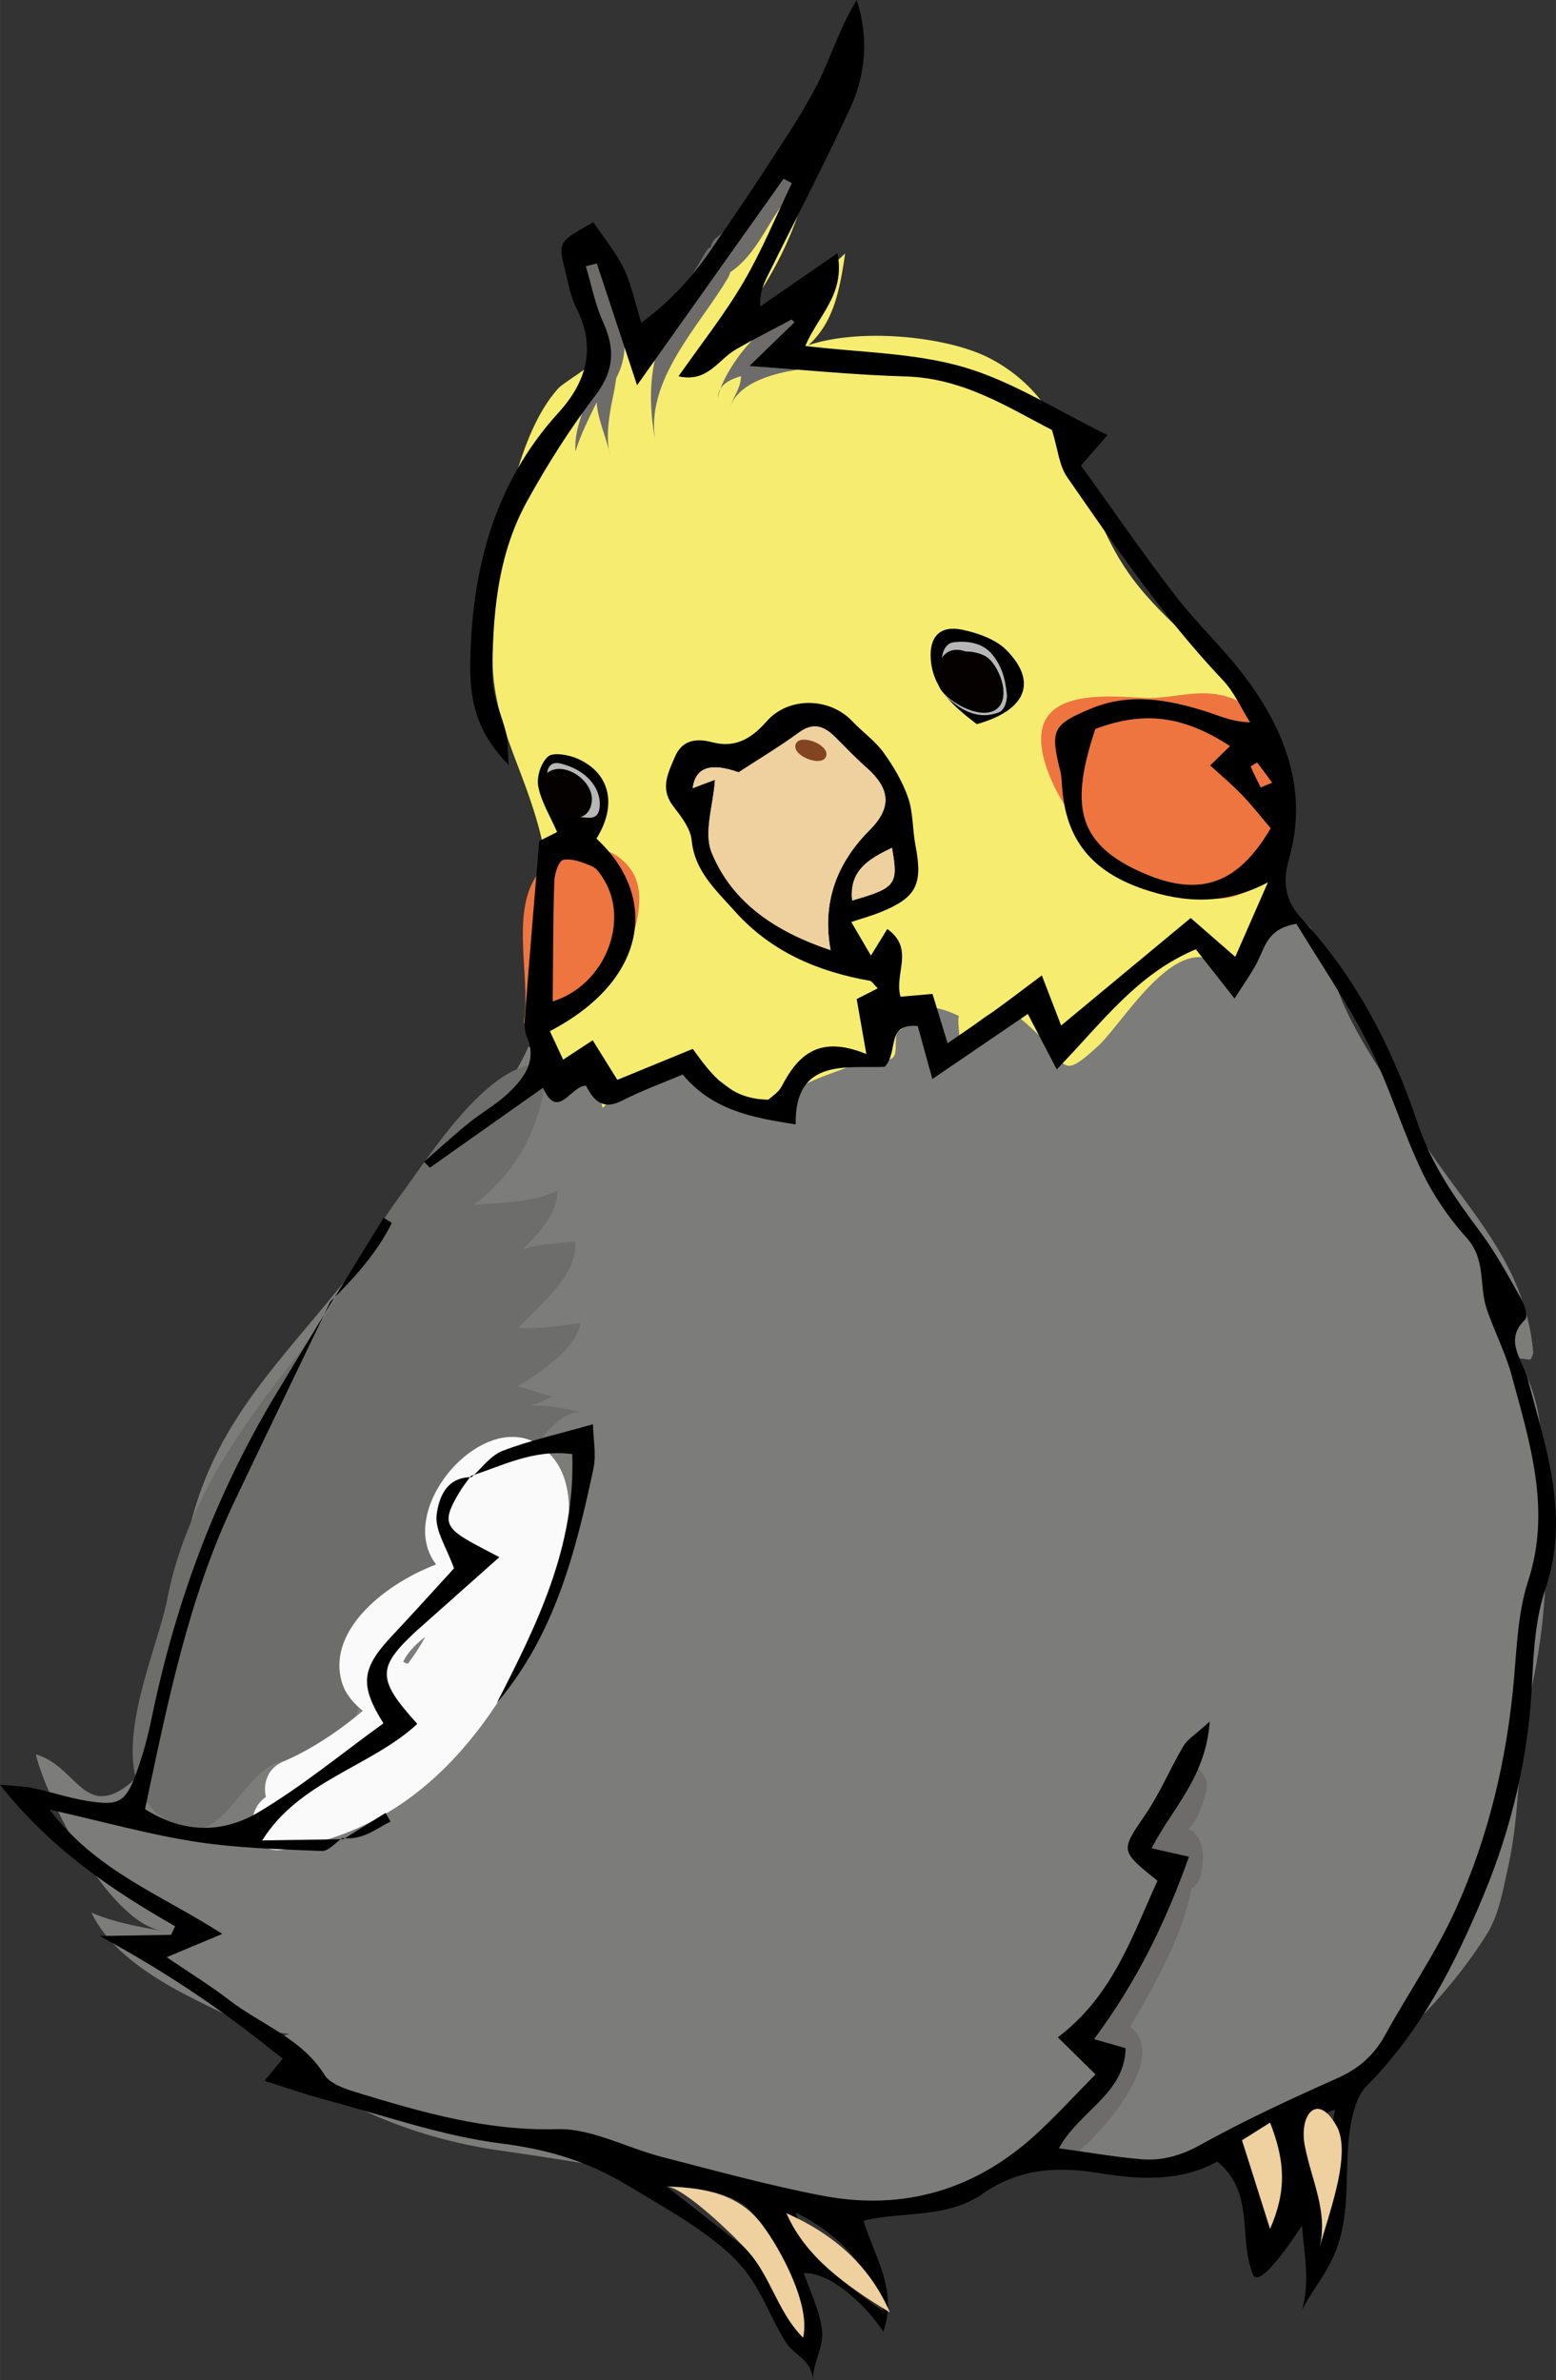 <?xml version="1.0" encoding="UTF-8"?><svg id="_レイヤー_2" xmlns="http://www.w3.org/2000/svg" width="107.62mm" height="164.63mm" viewBox="0 0 305.06 466.67"><rect x="0" y="0" width="305.06" height="466.67" fill="#333333" stroke="none"/><defs><style>.cls-1{fill:#f6ed70;}.cls-2{fill:#050101;}.cls-3{fill:#efd09f;}.cls-4{fill:#fff;}.cls-5{fill:#ee7540;}.cls-6{fill:#fafafa;}.cls-7{fill:#fdfdfb;}.cls-8{fill:#7c7c7b;}.cls-9{fill:#b7b7b7;}.cls-10{fill:#6d6c6b;}.cls-11{fill:#6d6d6c;}.cls-12{fill:#834422;}</style></defs><g id="_レイヤー_1-2"><g><path class="cls-8" d="M300.61,264.99c-.03,.59-.23,1.12-.59,1.58-.95-.07-1.8-.24-2.76-.28,6.2,8.8,5.09,20.93,5.61,30.98,.66,12.81-.19,23.13-3.05,35.91-2.49,11.15-1.62,21.47-4.13,32.8-1.05,4.73-1.83,9.47-4.16,13.2-10.83,17.33-28.56,31.65-47.09,41-14.17,7.15-29.07,1.21-43.96,4.99-7.92,2.01-14,7.07-22.88,7.66-9.68,.64-20.22-1.13-29.87-2.88-16.9-3.07-33.5-6-49.94-8.35-16.97-2.43-34.1-9.47-45.81-20.96,1.86-.39,3.16-1.45,4.77-1.89-5.84-.25-14.3-4.56-19.31-7.11-7.81-3.98-16.02-9.3-19.52-16.64,4.39,1.88,9.22,2.77,13.85,3.57-10.69-1.85-22.73-26.12-24.76-34.61,7.83,2.22,9.35,12.44,17.82,6.23,6.45-4.74,4.97-16.23,5.94-23.18,1.25-8.96,4.19-17.35,6.11-26.15,5.31-24.3,21.21-36.32,35.27-55.71,9.22-12.71,25.51-26.19,31.44-39.94,7.11,1.23,14.75,3.73,21.87,3.85,16.87,.27,30.15-9.71,46.16-13.73,10.69-2.68,16.46,3.15,25.75-2.82,10.3-6.62,14.92-10.67,27.45-13.94,5.27-1.37,17.98-6.19,23.48-4.61-.34-.1,8.43,7.67,8.53,7.8,2.41,3.44,3.95,8.36,5.4,12.25,3.5,9.4,9.07,16.27,13.82,24.86,4.82,8.72,11.06,15.77,16.06,23.48,4.28,6.6,7.66,13.67,8.48,22.66Z"/><path class="cls-1" d="M246.56,142.37c-5.36-12.44-17.48-18.86-25.28-29.98-10.11-14.39-9.99-33.3-27.4-42.23-10.4-5.33-35.2-6.79-42.36,1.79,10.75-4.51,12.62-11.51,14.18-22.27-7.79,7.72-20.27,11.33-27.26,19.31,10.96-7.92,21.59-29.04,20.53-42.28-7.76,15.82-24.6,25.84-32.61,40.69-7.31-2.46-8.24-10.39-12.32-15.64-3.83,7.06,4.82,12.87,2.75,18.5-.57,1.55-6.24,4.63-7.44,5.99-2.1,2.38-3.72,5.2-5.06,8.2-5.41,12.07-6.92,27.86-7.69,40.89-.95,15.9,5.92,23.89,9.52,38.85,3.07,12.76-6.09,31.74-1.46,42.23,2.13,4.82,5.96,7.57,10.72,4.51,.88,1.91,2.37,4.2,2.76,6.26,5.32-4.73,8.72-8.9,16.95-7.66,6.94,1.05,9.1,6.22,16.07,9,4.48-7.16,12.54-7.52,18.83-11.05,.99-.55,3.4,1.06,4.93-.02,1.34-.95,.08-4.43,1.31-5.29,4.3-3.03,3.82-6.73,11.74-2.99-.26,1.39,.22,3.58,.08,4.43,7.95-7.17,8.63-7.31,15.41-.86,5.92,5.64,4.13,9.39,11.73,2.43,5.75-5.28,17.55-26.82,26.82-12.93,10.49-13.09,10.78-31.4,5.58-47.21-.3-.91-.64-1.79-1-2.65Z"/><path class="cls-11" d="M114.14,277.02c-6.67-1.93-17.45,20.16-20.12,23.52-8.17,10.25-17.7,19.42-25.84,29.7,2.01,1.55,3.07,3.94,1.27,6.47-3.78,5.3-8.28,7.43-13.77,8.5-9.41,1.83-12.13,20.85-24.71,10.48-11.18-9.22-.27-31.26,1.83-42.23,3.34-17.44,13.44-32.48,24.41-46.28,8.14-10.25,13.55-22.39,21.36-32.9,5.53-7.45,18.41-28.2,29-25.33-1.81,11.77-5.04,19.63-14.62,27.3,5.12-.5,11.41-.4,16.35-2.83-.1,5.04-4.12,8.79-7.15,11.86,1.31-1.33,8.56-1.49,10.62-1.91,.59,6.52-6.74,12.35-11.12,16.96,3.92,.31,8.07-.51,12.16-.87-.92,5.05-7.93,9.67-12.4,12.41,2.21,.25,4.85,1.68,7.04,1.9-1.59,.6-2.45,1.37-4.56,1.74,3.52,.03,6.84,.51,10.27,1.5Z"/><path class="cls-7" d="M112.71,152.47c-.29-.93-.82-1.68-1.63-1.86-3.26-.74-3.79,5.41-1.65,6.93,.29,.93,.82,1.68,1.63,1.86,3.26,.74,3.79-5.41,1.65-6.93Z"/><path class="cls-10" d="M235.41,367.71c.52-2.4,.86-4.97-.42-7.26-.46-.83-1.13-1.61-2.12-1.8,1.98-1.52,3.13-5.63,3.63-7.55,.76-2.9-2.3-6.45-4.91-3.7-.88,.93-1.76,1.85-2.64,2.78-.98,1.03-1.03,2.63-.54,3.96-1.06,1.87-2.17,3.86-2.83,5.69-.15,.34-.25,.7-.31,1.09-.66,2.53-.19,4.65,3.01,5.49-1.14,10.69-8.97,22.1-13.97,30.96-.83,1.47-.29,5.11,1.85,5.56,4.52,.94-7.58,12.88-9.93,14.13-3.16,1.68-1.75,9.13,1.7,7.29,5.93-3.15,22.08-20.77,13.65-26.97,4.82-8.31,10.24-17.63,12.02-27.11,.94-.45,1.58-1.56,1.79-2.55Z"/><path class="cls-10" d="M118.49,50.65c-1.38-4.8-6.71-2.18-5.52,1.97,1.44,5.01,5.5,12.5,2.88,17.45-1.8,3.4,2.76,8.2,5.07,3.84,3.81-7.19-.35-16.03-2.43-23.27Z"/><path class="cls-6" d="M108.77,286.25c-10.58-14.3-32.32,8.78-23.27,20.48-10.67,4.08-21.84,13.52-18.29,23.66,.63,1.8,2.08,3.56,3.91,5.04-5.03,4.29-10.61,7.83-15.56,9.93-3.15,1.33-4.04,4.36-3.43,6.96-4.52,3.02-3.16,11.34,3.33,10.34,19.35-2.97,32.57-14.08,42.58-29.59,6.23-9.66,19.21-35.35,10.74-46.81Zm-29.73,39.56c.81-1.73,2.38-3.39,4.29-4.86-.02,.05-.04,.11-.06,.16-.92,1.72-2.06,3.43-3.33,5.1-.28-.1-.56-.19-.9-.4Z"/><path class="cls-10" d="M121.15,62.41c-.38-2.24-1.21-3.81-2.77-3.82-2.02-.01-2.75,2.19-2.8,3.76-.11,3.93,.83,7.91,.4,11.76-.54,4.9-3.56,9.32-3.15,14.37,.96-3.17,2.66-6.55,4.14-9.59,.23,3.53,1.97,6.93,2.65,10.46-.98-3.55-.16-8.3,.64-11.95,.42-1.92,1.73-10.06,.89-14.98Z"/><path class="cls-10" d="M154.37,29.48c-6.27,4.55-7.71,12.62-13.89,17.11-.6,.43-.95,1.09-1.13,1.83-.36,.17-.68,.44-.91,.84-7.86,13.33-13.01,21.31-9.9,37.53-2.32-12.11,8.62-22.87,14.1-32.17,.24-.41,.43-.85,.56-1.3,.11-.06,.22-.11,.33-.19,6.27-4.55,7.71-12.62,13.89-17.11,2.85-2.06,.49-9.12-3.06-6.54Z"/><path class="cls-10" d="M154.45,62.48c-5.73,.5-13.02,10.94-13.69,15.53-.04-2.53,2.47-3.68,4.52-4.26-.06,2.65-1.91,4.52-2.41,6.98,1.45-7.22,13.82-8.73,20.48-8.77,.33,0-5.79-2.25-5.91-2.38-1.29-1.47,1.8-7.51-2.99-7.11Z"/><path class="cls-5" d="M118.05,166.54c-4.74-1.2-10.23,1.13-12.98,5.33-4.85,7.43-1.1,19.67-2.31,28.02-.76,5.22,16.16-6.41,17.17-7.92,3.27-4.83,7.74-15.35,3.98-21.14-1.53-2.35-3.61-3.73-5.87-4.3Z"/><path class="cls-5" d="M241.27,136.81c14.21,5.23,15,39.59-2.83,39.39-14.14-.16-28.49-12.37-33.07-25.13-5.64-15.71,8.98-14.89,18.67-14.24,3.79,.25,7.65-.85,11.59-.9,1.86-.02,3.74,.19,5.64,.89Z"/><path class="cls-4" d="M191.51,141.98c9.71-2.73,11.94-8.31,5.79-14.53-2.07-2.09-5.57-3.34-8.62-3.98-4.41-.93-6.54,1.38-6.21,5.79,.42,5.69,4.35,9.17,9.03,12.72Z"/><path d="M159.45,466.67c-.51-4.44-3.73-4.65-5.57-7.71-4.02-6.7-5.08-11.99-11.41-17.58-5.74-5.07-12.66-8.82-19.22-12.79-7.94-4.81-15.69-7.16-24.9-8.32-11.73-1.47-23.18-5.57-34.73-8.63-3.69-.98-7.3-2.26-11.76-3.67,1.39-1.69,2.34-2.85,3.53-4.3-10.99-9.08-22.74-17-35.86-24.09,4.67-.08,9.34-.15,14.01-.23,.26-.56,.52-1.12,.79-1.68-12.68-7.26-24.58-15.36-34.34-27.76,2.85,.28,4.69,.29,6.47,.67,3.52,.74,6.96,1.9,10.49,2.49,6.37,1.06,7.65,.36,9.8-5.52,1.27-3.45,2.22-7.05,2.97-10.65,4.62-22.45,12.43-43.69,24.3-63.42,3.61-6,7.25-11.99,10.88-17.98l-.16-.25c-6.25,13.01-12.53,26.01-18.74,39.04-9.12,19.13-13.16,39.69-17.57,60.42,7.95,5.04,15.64,4.52,22.23,.61,8.63-5.13,16.39-11.57,24.51-17.44-4.71-7.55-4.34-10.75,1.73-17.2,4.31-4.59,8.51-9.26,12.11-13.19-1.43-4.04-3.82-7.51-3.4-10.56,.41-3.02,1.73-7.36,6.85-7.31l-.15-.23c-.66,.92-1.39,1.81-1.99,2.78-3.7,6.02-3.34,7.31,2.94,10.69,1.46,.79,2.94,1.55,4.64,2.44-5.49,4.88-10.51,9.34-15.53,13.81-.22,.19-.44,.38-.65,.57-7.82,7.24-7.91,9.47,.09,18.31-9.07,8.42-23.04,11.08-30.41,22.85,5.55-.08,10.71-.16,15.88-.24l-.16-.24c-1.34,.89-2.7,2.6-4.03,2.55-8.29-.34-16.65-.56-24.84-1.83-8.98-1.39-17.81-3.87-28.52-6.29,9.18,12.14,21.85,16.64,33.85,24.38-4.14,1.73-7.12,2.98-10.9,4.56,4.52,3.08,8.55,5.56,12.27,8.42,6.26,4.82,14.24,7.51,18.67,14.66,1.05,1.7,3.92,2.71,6.15,3.39,12.87,3.92,25.62,7.64,39.47,7.25,6.72-.19,13.65,3.67,20.55,5.45,10.42,2.68,20.83,5.55,31.38,7.58,16.12,3.1,30.11-1.25,41.74-11.84,4.02-3.66,7.68-7.69,11.87-11.93-2.56-2.52-4.75-4.67-7.39-7.27,10.76-8.11,14.55-19.78,19.54-30.69-7.44-5.97-7.23-5.84-2.32-13.06,2.86-4.2,4.8-8.96,7.4-13.34,.82-1.38,2.43-2.32,5.16-4.82-.77,11.05-7.44,17.07-11.39,24.85,2.45,.55,4.51,1.02,7.32,1.65-4.54,12.81-10.2,24.45-18.61,35.77,2.32,.66,4.02,1.15,6.19,1.77-.15,8.93-9.19,12.42-13.08,19.63,5.61,.77,10.83,1.68,16.09,2.14,4.21,.37,7.93-.74,11.74-2.86,8.64-4.79,17.67-8.97,26.74-13.01,4.24-1.89,7.23-4.54,9.38-8.45,4.53-8.23,9.93-16.06,13.8-24.57,6.5-14.3,10.08-29.49,11.47-45.21,.57-6.48,.8-13.2,2.79-19.29,4.54-13.88,.35-27.06-3.26-40.35-1.2-4.42-3.4-8.61-4.88-12.99-1.54-4.56-.05-9.63-3.95-13.94-3.52-3.91-6.59-8.43-8.81-13.11-3.85-8.11-6.38-16.78-10.42-24.8-4.14-8.2-9.43-15.89-14.12-23.64-5.16,.87-6.01,3.87-7.29,6.71-1.13,2.5-2.84,4.74-4.83,7.96-2.9-3.69-5.12-6.51-7.6-9.67-11.69,4.9-18.5,14.55-27.27,23.54-2.14-4.1-3.82-7.31-5.67-10.86-6.19,4.22-12.09,8.24-18.72,12.76-1.14-4.13-2-7.27-2.86-10.4-6.38-.5-3.66,4.91-6.46,8-7.29,.35-17.71-1.87-17.47,11.29-8.95-1.37-16.36-2.88-22.16-9.77-3.85,1.63-7.98,3.12-11.84,5.1-3.61,1.85-5.48,.31-7.11-2.92-3.04,.01-5.49,6.98-8.43,.41-7.81,5.51-14.99,10.59-22.18,15.67-.38-.39-.77-.77-1.15-1.16,2.88-2.51,5.7-5.1,8.67-7.52,2.68-2.17,5.82-3.89,8.23-6.29,2.85-2.84,5.25-6.06,3.27-10.66-.64-1.49-.43-3.38-.3-5.06,.82-10.72,1.73-21.43,2.72-33.36,.28-.14,1.96-.98,3.51-1.75-1.36-3.13-3.13-5.95-3.7-8.95-.36-1.89,.52-4.64,1.93-5.87,1-.87,4.05-.34,5.78,.43,6.42,2.84,7.79,9.16,3.69,15.67,12.33,11.42,10.01,27.79-9.13,37.75,.78,1.66,1.58,3.37,2.61,5.59,2.04-1.34,3.64-2.38,5.79-3.8,1.49,2.39,2.94,4.73,4.83,7.76,4.69-1.93,9.48-3.89,14.79-6.07,3.48,4.76,7.02,9.91,14.84,9.95,.63-.61,1.96-1.4,2.56-2.55,3.15-6.03,7.2-10.26,16.63-6.39-.78-4.43-1.32-7.57-1.89-10.78,1.32-.67,2.65-1.35,4.13-2.1-.8-.78-1.14-1.42-1.58-1.49-10.32-1.83-19.41-5.74-26.49-13.68-3.74-4.19-7.85-7.87-8.42-13.89-.22-2.29-2.07-4.64-3.61-6.66-2.66-3.49-1-6.5,.32-9.64,1.39-3.3,4.09-3.74,7.33-2.89,4.77,1.26,7.9-.97,10.71-4.15,4.26-4.8,12.29-4.7,16.77,.05,1.97,2.09,4.44,3.82,6.08,6.09,1.99,2.75,3.77,5.78,4.85,8.91,1.01,2.95,.83,6.22,1.43,9.31,1.5,7.74,.2,10.3-7.09,13.2-1.56,.62-3.2,1.07-5.49,1.83,1.38,2.36,2.46,4.21,3.85,6.59,1.26-2.06,2.08-3.39,3.21-5.22,5.45,3.91,1.29,8.73,2.59,13.28,1.82-.16,3.7-.32,6.27-.55,.87,2.84,1.77,5.79,2.96,9.67,3.16-2.18,6.14-4.19,9.06-6.28,2.96-2.13,5.85-4.35,9.42-7.02,1.48,3.85,2.58,6.71,3.78,9.83,8.44-7.01,16.72-13.87,25.4-21.08,3.17,2.76,5.51,4.8,8.74,7.61,2.27-5.18,4.34-9.89,6.4-14.6-8.29,4.38-16.18,4.15-24.49,1.29-9.98-3.43-15.06-9.58-15.84-19.76-.09-1.13-.11-2.28-.38-3.37-2.04-8.11-1.43-9.11,5.99-12.21,7.63-3.19,15.16-1.8,22.71,.59,2.5,.79,4.88,1.97,8.51,2.09-1.75-2.78-3.09-5.92-5.33-8.28-11.63-12.28-21.01-26.1-30.53-39.81-1.58-2.27-1.79-5.4-2.98-9.24-8.3-4.24-17.26-10.16-28.66-10.49-10.13-.29-20.25-1.32-30.65-2.05,3.06-2.97,5.95-5.77,8.84-8.58-.19-.18-.38-.36-.57-.54-3.67,1.96-7.41,3.83-11,5.92-3.41,1.98-5.52,6.52-11.17,5.22,4.56-6.52,9.09-12.23,12.72-18.44,3.64-6.22,6.37-12.93,9.5-19.43-.54-.29-1.09-.57-1.63-.86-9.31,13.12-18.61,26.23-28.72,40.48-2.84-8.59-5.37-16.23-7.89-23.87-.72,.18-1.44,.36-2.15,.54,1.1,3.67,1.81,7.5,3.39,10.98,2.39,5.26,2.13,9.55-1.48,14.29-5,6.56-9.45,13.58-13.42,20.78-5.94,10.75-6.83,22.78-6.81,34.81,0,3.57,1.86,7.16,2.71,10.77,.33,1.41,.25,2.89,.49,6.15-6.79-6.81-7.66-13.58-7.54-20.25,.32-18.11,4.66-34.93,17.32-48.85,5.42-5.96,7.45-12.64,3.47-20.48-1.17-2.29-1.58-4.94-2.21-7.45-1.38-5.51-1.34-5.52,5.55-9.38,2,2.98,4.4,5.86,5.97,9.09,1.5,3.08,2.15,6.51,3.43,10.61,5.96-4.39,10.19-9.18,13.82-14.52,3.52-5.2,7.12-10.35,10.52-15.62,3.56-5.51,7.31-10.96,10.25-16.78,2.67-5.3,4.37-11.07,7.65-16.36,2.39,7.45,1.76,14.62-1.32,21.29-5.13,11.1-10.8,21.96-16.22,32.94-.83,1.68-1.52,3.41-1.39,5.88,4.77-3.3,9.55-6.6,15.14-10.46,1.62,8.03-3.74,12.15-6.3,18.19,10.76,1.31,21.36,1.31,31.12,4.17,9.57,2.8,18.3,8.51,28.13,13.3-1.74,2.01-3.08,3.55-5.19,5.98,6.05,8.4,12,17.05,18.4,25.39,4.29,5.58,9.58,10.47,13.8,16.1,8.05,10.75,12.32,22.49,8.59,35.59-1.26,4.42-.95,8.06,2.55,11.84,10.8,11.68,17.78,25.48,22.67,40.06,2.65,7.91,7.16,14.48,12.12,21.08,3.14,4.18,5.62,8.82,8.2,13.36,.67,1.18,1.35,3.44,.76,4-4.26,4.08-.56,7.78,.47,11.67,3.61,13.54,8.33,26.91,3.51,41.08-1.97,5.8-2.35,12.27-2.64,18.49-.67,14.42-4.04,28.44-9.42,41.44-5.58,13.47-12.31,26.87-23.07,37.66-1.3,1.31-2.04,3.31-2.53,5.13-2.22,8.29-.23,17.32-2.96,25.76-1.69,5.23-4.63,8.26-7.08,12.86,1.58-5.87,.36-10.69-.05-16.45-.03,.03-8.24,13.03-9.62,9.59-2.93-7.32,.48-15.99-6.98-22.12-7.07,3.89-14.94,3.62-23.06,2.27-8.11-1.35-15.74-.98-22.83,3.97-7.17,5.01-15.45,3.42-23.47,5.35,2.35,7.67,6.65,13.37,3.89,21.79-2.78-4.41-10.12-11.84-15.62-11.5,1.25,3.47,3.26,7.74,3.61,11.37,.3,3.29-2.06,6.81-1.73,9.61Zm3.39-280.39q-2.47-13.38,7.62-23.49c4.41-4.42,4.16-8.12-.67-12.36-2.15-1.89-4.09-3.99-6.13-5.99-2.13-2.09-4.22-2.85-6.98-.84-3.88,2.83-8.03,5.32-11.88,7.83q-8.23-2.98-8.99,3.1c1.47-.55,2.93-1.1,4.37-1.65-.34,5.1-2.28,10.34-.64,14.32,4.01,9.77,12.54,15.49,23.3,19.08Zm51.9-43.37c-4.79,14.59-4.13,22.62,9.95,28.5,10.79,4.5,18.1,1.78,24.44-9.01-1.76-2.07-3.54-4.37-5.55-6.46-1.98-2.07-4.2-3.93-6.31-5.87,1.55-1.51,2.68-2.61,3.88-3.79-9.21-6.01-16.96-6.92-26.41-3.36Zm-106.39,53.43c10.08-3.09,15.18-15.54,10.03-23.92-.6-.97-1.34-2.15-2.31-2.57-1.78-.76-3.91-1.6-5.62-1.27-.92,.18-1.73,2.71-1.78,4.23-.25,7.63-.23,15.27-.31,23.53Zm41.43,247.28c1.44-10.62-5.56-14.52-19.1-14.93,6.24,4.88,12.62,9.86,19.1,14.93Zm6.2-9.8c3.02,8.79,9.88,14.28,17.24,19.34-2.95-8.75-8.69-15.2-17.24-19.34Zm93.03,3.18c3.22-7.34,3-13.23,0-20.82-2.34,1.47-3.97,2.5-5.49,3.45,1.92,6.09,3.46,10.97,5.49,17.37ZM174.87,166.22c-4.53,2.2-8.42,4.4-7.8,10.33,8.59-2.46,9.1-3.12,7.8-10.33Zm85.22,257.13c.53-3.11,1.05-6.22,1.65-9.74q-5.97,1.83-1.65,9.74Zm-12.92-268.96c.75-.31,1.49-.62,2.24-.93-.96-1.32-1.91-2.65-2.94-3.94-.02-.02-1.3,.7-1.25,.81,.57,1.38,1.28,2.71,1.95,4.06Z"/><path d="M92.45,289.62c2.01-1.77,3.71-4.25,6.1-5.17,5.35-2.05,11.05-3.31,17.7-5.21,.06,2.94,.69,5.97,.09,8.74-3.5,16.36-7.59,32.55-18.94,45.92,7.81-15.27,15.46-30.56,14.79-48.81-7.66-.98-13.63,2.29-19.9,4.29,0,0,.16,.23,.16,.23Z"/><path d="M191.51,141.98c-4.68-3.55-8.62-7.03-9.03-12.72-.32-4.41,1.8-6.72,6.21-5.79,3.05,.64,6.55,1.89,8.62,3.98,6.15,6.22,3.92,11.79-5.79,14.53Zm3.7-3.99c.66-6.36-1.5-9.06-6.86-10.35-1.46,5.64,1.98,7.58,6.86,10.35Z"/><path d="M64.9,255.51c3.44-5.58,6.88-11.17,10.32-16.75,.53,.34,1.07,.68,1.6,1.01-2.93,5.91-7.36,10.79-12.09,15.47,0,.01,.17,.26,.17,.26Z"/><path d="M67.29,360.61c2.77-1.72,5.53-3.44,8.3-5.17,.32,.56,.65,1.13,.97,1.69-2.92,1.49-5.46,3.7-9.42,3.24,0,0,.16,.24,.16,.24Z"/><path class="cls-3" d="M162.84,186.28c-10.76-3.58-19.29-9.3-23.3-19.08-1.63-3.98,.3-9.22,.64-14.32-1.43,.54-2.9,1.09-4.37,1.64q.76-6.08,8.99-3.1c3.85-2.51,8-5,11.88-7.83,2.76-2.01,4.84-1.25,6.98,.84,2.04,2,3.98,4.11,6.13,5.99,4.83,4.24,5.08,7.94,.67,12.36q-10.09,10.11-7.62,23.49Z"/><path class="cls-3" d="M148.75,444.2c-.52-.81-1.08-1.59-1.71-2.33-2.4-2.87-12.91-13.07-16.37-13.18,7.43,.23,14.2,1.44,18.73,7.46,3.83,5.1,9.55,15.89,8.05,22.19-4.07-4.07-5.71-9.51-8.7-14.14Z"/><path class="cls-3" d="M154.18,433.93c9.85,4.35,16.61,10.83,20.28,19.45-8.55-5.2-16.52-10.8-20.28-19.45Z"/><path class="cls-3" d="M249,437c-2.02-6.41-3.56-11.28-5.49-17.37,1.52-.95,3.14-1.98,5.49-3.45,3,7.59,3.22,13.49,0,20.82Z"/><path class="cls-3" d="M174.87,166.22c1.29,7.21,.79,7.87-7.8,10.33-.62-5.93,3.28-8.13,7.8-10.33Z"/><path class="cls-3" d="M262.99,423.22c-.46,6.01-3.28,13.49-4.3,17.53,1.78-7.12-1.59-13.24-2.89-20.13-1.14-6.09,2.53-10.51,6.26-3.76,.91,1.64,1.12,3.88,.93,6.36Z"/><path class="cls-9" d="M109.93,149.7c-2.1-.52-2.88,1.09-2.58,2.62-.69,.85-.45,2.06,.06,3.07,1.3,2.55,4,4.93,8.16,4.94,1.42,0,1.82-.95,1.95-1.74,.57-3.39-1.94-7.49-7.59-8.88Z"/><path class="cls-9" d="M197.39,136.05c-.3-2.98-1.01-5.67-3.11-8.02-1.82-2.04-4.86-2.45-7.41-2.09-2.03,.29-2.62,3.34-2.03,5.48-.03,.07-.06,.14-.09,.21-.52,1.55-.41,3.95,.97,5.17,2.96,2.61,6.13,4.35,10.06,2.89,1.27-.47,1.73-2.49,1.62-3.64Z"/><path class="cls-2" d="M184.41,133.11c-2.12-4.4,4.25-6.74,8.65-4.53,2.72,1.37,5.55,8.52,2.05,10.63-3.38,2.04-9.96-2.13-10.94-4.53-1.31-3.2,.25-8.73,5.24-6.92"/><path class="cls-2" d="M108.8,150.84c-1.03,.21-1.95,.84-2.57,2.02-2.56,4.9,8.84,11.42,9.78,4.36,.48-3.55-3.95-7.06-7.22-6.38Z"/><path class="cls-12" d="M156.07,145.75c-1.18,2.27,4.78,4.7,5.81,2.72,1.18-2.27-4.78-4.7-5.81-2.72Z"/></g></g></svg>